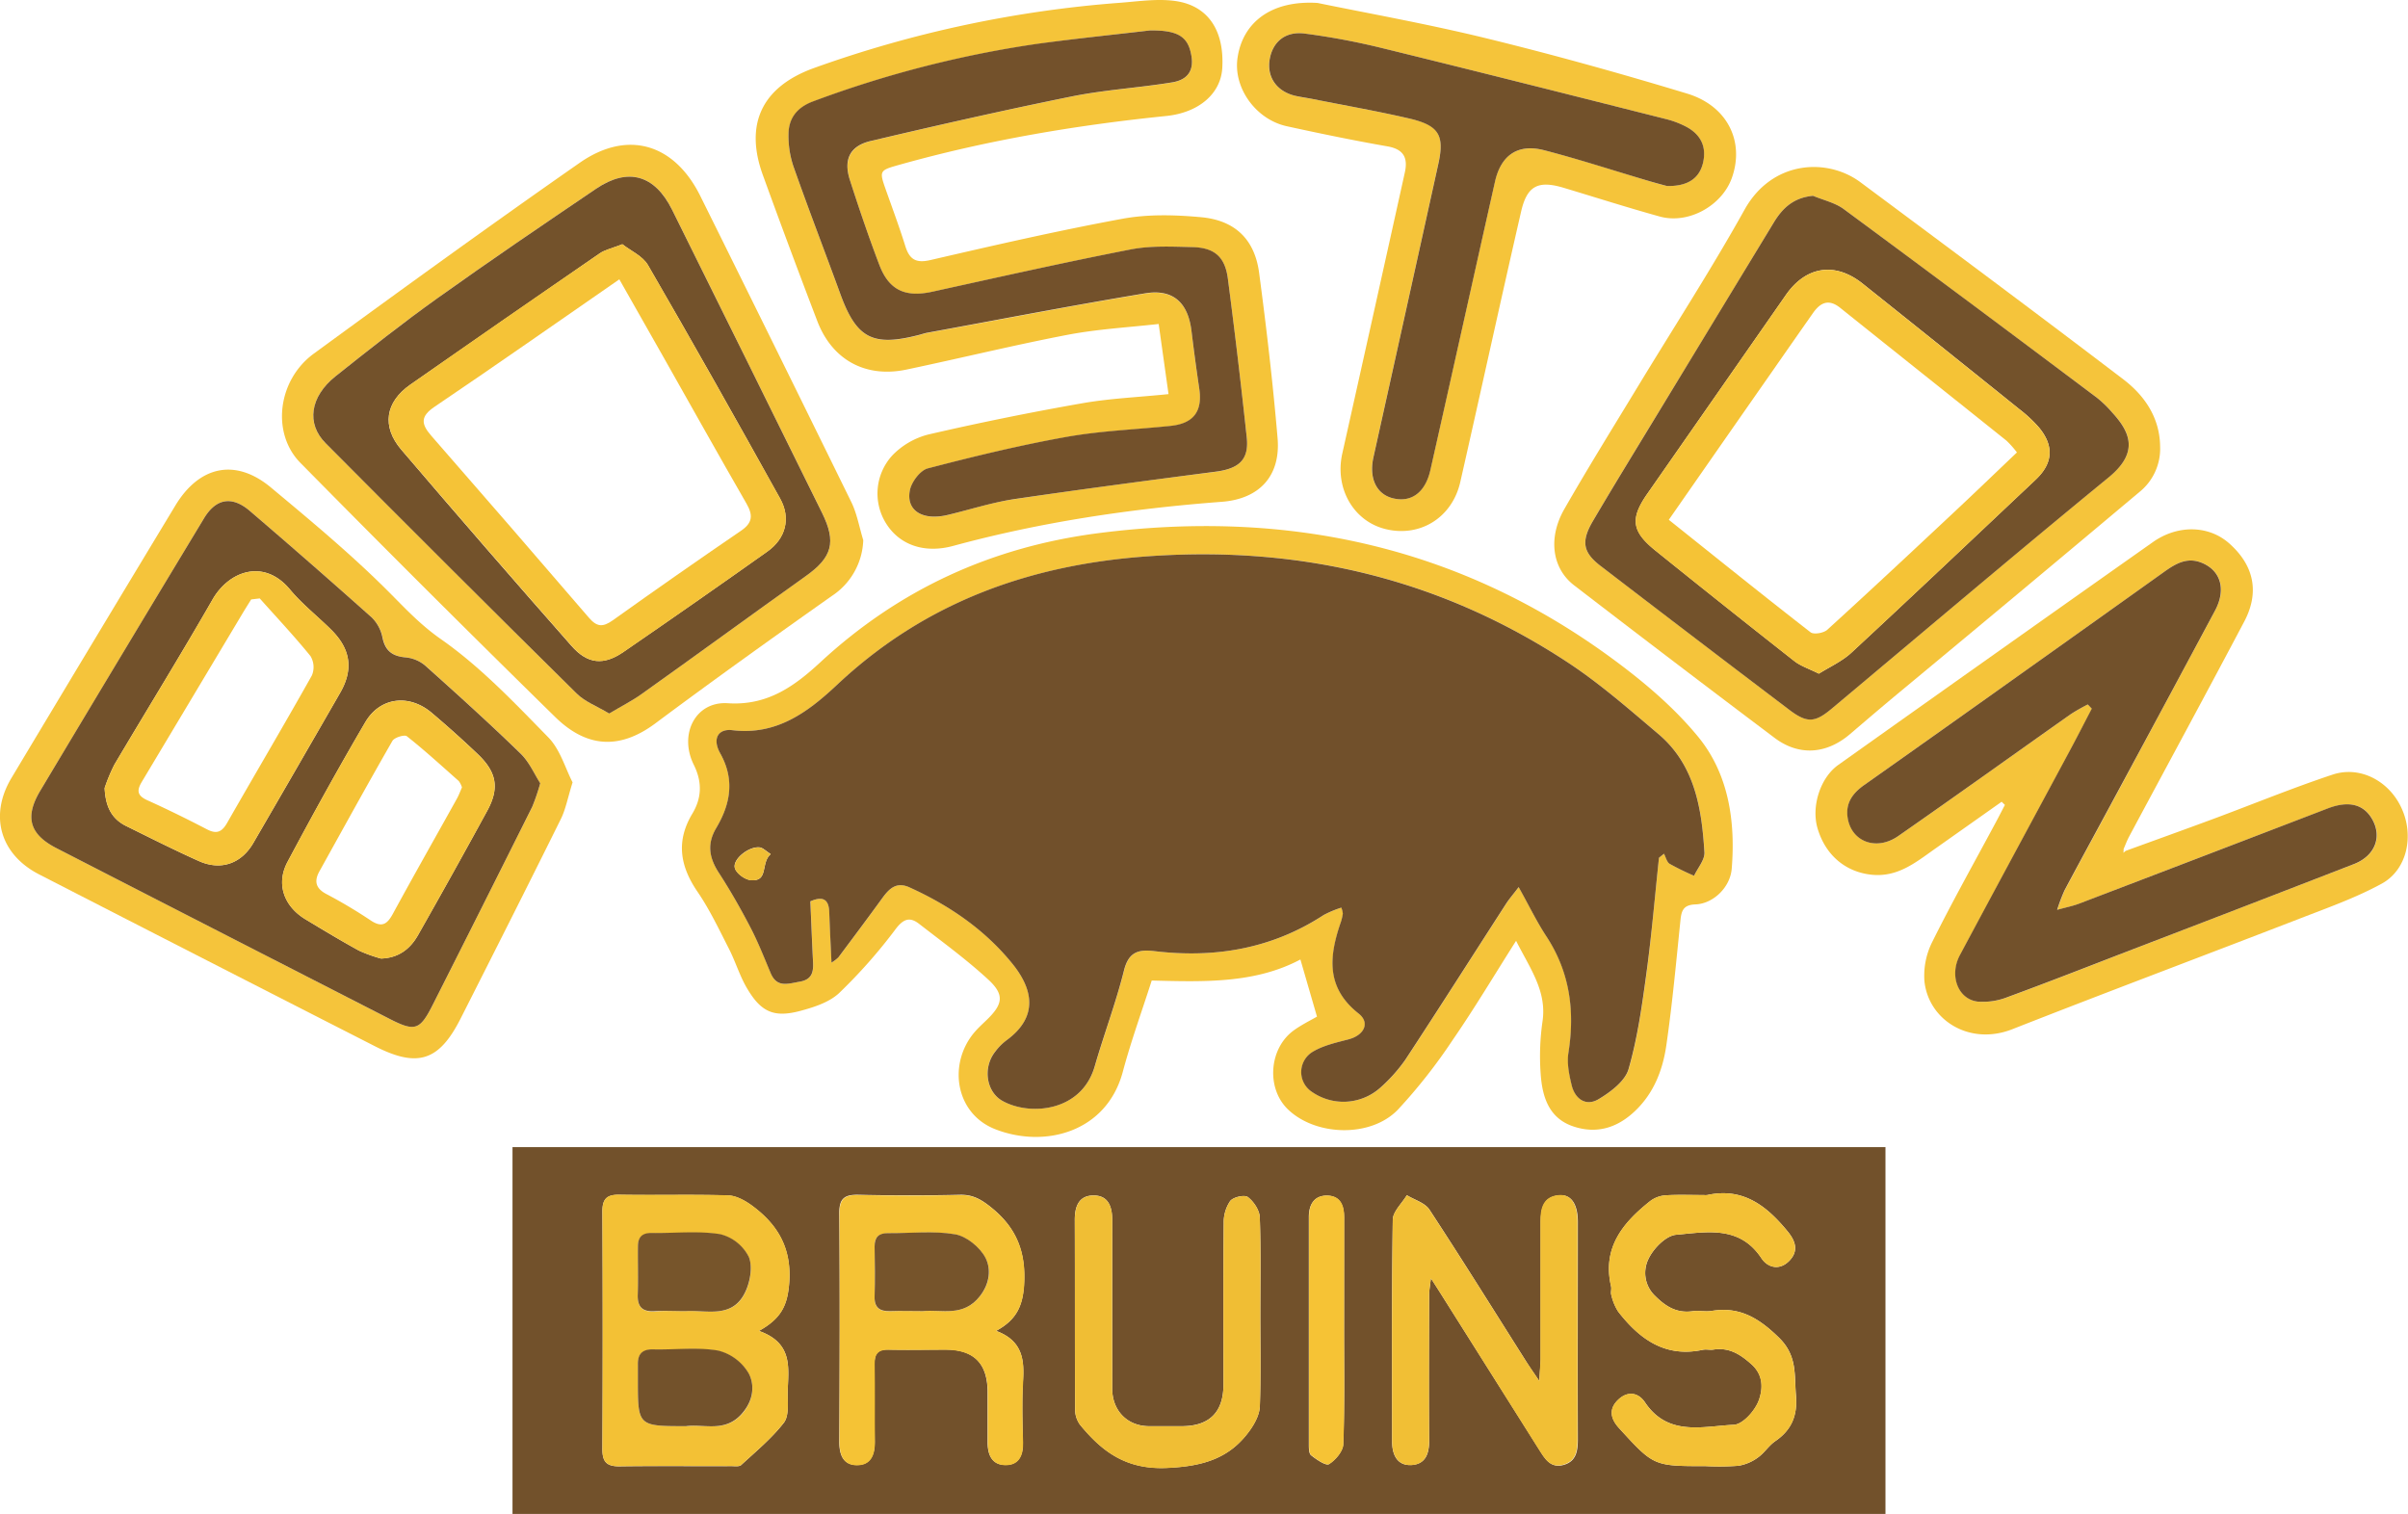 <svg xmlns="http://www.w3.org/2000/svg" viewBox="0 0 698.95 439.48"><defs><style>.cls-1{fill:#72512b;}.cls-2{fill:#f5c43a;}.cls-3{fill:#f5c439;}.cls-4{fill:#f6c53b;}.cls-5{fill:#f5c43b;}.cls-6{fill:#f3c135;}.cls-7{fill:#f1bf35;}.cls-8{fill:#f5c335;}.cls-9{fill:#f0be34;}.cls-10{fill:#f6c335;}.cls-11{fill:#71502b;}.cls-12{fill:#73512b;}.cls-13{fill:#73522b;}.cls-14{fill:#77552b;}.cls-15{fill:#76542b;}.cls-16{fill:#f5c337;}.cls-17{fill:#f5c336;}</style></defs><title>boston-bruins</title><g id="Layer_2" data-name="Layer 2"><g id="Layer_1-2" data-name="Layer 1"><g id="PzTnix"><path class="cls-1" d="M547.28,333V439.48H148.76V333Zm-327,53.34c6.39-3.54,8.15-7.29,8.73-13.14,1-10.46-3-17.55-10.81-23.27-2-1.45-4.54-2.84-6.87-2.91-10.49-.31-21,0-31.48-.19-3.6-.06-5,1.06-5,4.84q.18,34.48,0,69c0,3.66,1.19,5,4.9,5,10.83-.16,21.65,0,32.48-.07,1,0,2.33.22,2.91-.32,4.28-3.95,8.84-7.72,12.38-12.27,1.53-2,1.08-5.66,1.11-8.57C228.72,397.59,230.57,390,220.31,386.36Zm226.48,14.51c-1.88-2.81-3-4.36-4-6-9.25-14.59-18.37-29.26-27.84-43.7-1.3-2-4.34-2.83-6.57-4.2-1.42,2.37-4,4.71-4.08,7.1-.32,21.47-.18,42.95-.19,64.42,0,3.79,1.43,7,5.52,6.81s5.26-3.15,5.23-7.08c-.14-14.15-.06-28.3,0-42.45,0-1.18.25-2.36.51-4.69,1.71,2.67,2.77,4.32,3.82,6Q433,399,446.83,420.91c1.61,2.55,3.25,5.38,7,4.35s4.17-4.15,4.16-7.56c-.07-21,0-41.95,0-62.92,0-5.27-1.94-8.15-5.5-7.8-4.58.45-5.26,3.94-5.27,7.67,0,13.32,0,26.63,0,40C447.11,396.16,447,397.73,446.79,400.87ZM289.13,386.34c5.85-3.17,7.68-7.12,8.09-13.16.65-9.75-2.18-16.87-9.74-22.85-2.79-2.21-5.19-3.57-8.8-3.49q-14.73.33-29.48,0c-4-.09-5.62,1-5.59,5.31.17,22.15.12,44.31,0,66.46,0,3.7,1.16,6.63,5,6.68,4.16.05,5.35-3.06,5.29-6.91-.12-7.49,0-15-.07-22.48,0-3,1-4.21,4.09-4.13,5.49.14,11,0,16.49,0,8.3,0,12.25,4,12.25,12.41,0,4.83,0,9.66,0,14.49,0,3.62,1.25,6.57,5.15,6.6s5.19-2.81,5.1-6.52c-.13-5.83-.31-11.67,0-17.48C297.35,395,297,389.26,289.13,386.34Zm205.4-39.42c-3.66,0-7.34-.15-11,.07a8.39,8.39,0,0,0-4.45,1.6c-8,6.32-14.06,13.6-11.44,24.85.18.79-.17,1.72.07,2.48a15.17,15.17,0,0,0,2,4.84c6.21,8,13.66,13.42,24.58,11.07,1-.21,2,.1,3-.05,4.5-.69,7.64,1.2,11,4.17,3.73,3.26,3.36,7.34,2.27,10.44s-4.65,7.08-7.29,7.21c-9,.43-19.12,3.47-25.8-6.52-1.9-2.83-5-3.38-7.77-.75s-2.27,5.49.28,8.27c10.06,11,10,11,25.13,11a76.64,76.64,0,0,0,9.48-.1,13.21,13.21,0,0,0,5.64-2.38c1.88-1.32,3.18-3.48,5.08-4.78,4.74-3.24,6.45-7.46,6-13.18-.52-6,.43-11.58-4.91-16.81-5.82-5.7-11.43-9.14-19.59-7.8-1.78.29-3.69-.16-5.48.08-4.57.63-7.72-1.26-10.92-4.45a9.18,9.18,0,0,1-2-10.55c1.39-3.1,5.12-6.93,8.11-7.19,8.78-.77,18.39-2.81,24.75,6.8,1.86,2.82,5.35,3.68,8.19.67,2.69-2.86,1.67-5.7-.58-8.45-6.05-7.38-12.93-12.83-23.33-10.55A4.89,4.89,0,0,1,494.53,346.91Zm-128.71,34.9c0-9.49.2-19-.16-28.46-.08-2.06-1.75-4.57-3.46-5.87-1-.73-4.23,0-5.13,1.15A11,11,0,0,0,355.2,355c-.15,15.64-.08,31.29-.08,46.94,0,8-4.08,12.06-12.1,12.06-3.16,0-6.33,0-9.49,0-6.3,0-10.69-4.49-10.7-10.89q0-24.47,0-48.93c0-4-1.18-7.28-5.65-7.15-4.13.12-5.22,3.33-5.21,7.1.05,18.31,0,36.62.08,54.93a7.63,7.63,0,0,0,1.42,4.5c6.46,7.88,13.41,13.05,25.12,12.56,10.38-.44,18.34-2.62,24.26-11,1.42-2,2.75-4.55,2.83-6.89C366,399.47,365.83,390.64,365.82,381.81Zm24.31,4q0-16.22,0-32.44c0-3.37-1.11-6.22-4.84-6.31s-5.4,2.5-5.39,6.26c0,22,0,43.92,0,65.88,0,1.13,0,2.75.68,3.27,1.55,1.21,4.28,3.1,5.17,2.54,1.9-1.2,4.06-3.73,4.13-5.78C390.33,408.11,390.12,397,390.13,385.81Z"/><path class="cls-2" d="M440.06,273.11c-6.44,10.14-12.1,19.65-18.37,28.74a158.53,158.53,0,0,1-15.95,20.29c-7.89,8.17-23.83,7.69-31.91-.11-6.32-6.09-5.52-17.67,1.69-22.91,2.25-1.63,4.78-2.87,6.75-4l-4.81-16.59c-13.16,7-27.94,6.5-43.16,6.11-2.84,8.88-6,17.55-8.38,26.44-4.69,17.65-22.74,22.35-37.09,16.7-11.64-4.58-13.75-19.12-5.88-28.24,1.09-1.26,2.34-2.38,3.53-3.54,4.61-4.48,5.14-7.24.41-11.61-6.31-5.83-13.3-10.92-20.1-16.2-2.67-2.07-4.51-1.53-6.82,1.51a152.33,152.33,0,0,1-16.37,18.54c-2.83,2.68-7.19,4.1-11.11,5.16-7.85,2.13-11.63.43-15.78-6.72-2.06-3.55-3.25-7.6-5.13-11.27-2.86-5.59-5.57-11.34-9.1-16.51-5.09-7.45-6.33-14.68-1.52-22.7,2.71-4.51,2.93-9.12.43-14.17-4.43-8.92.51-18.51,9.86-17.89,11.5.76,19.36-4.95,26.85-11.88,22.9-21.19,49.72-33.48,80.7-37.49,54.38-7,104.4,3.6,148.94,36.24,9.17,6.72,18.15,14.28,25.27,23,8.75,10.77,10.76,24.41,9.64,38.18-.44,5.43-5.4,10.16-10.53,10.35-3.48.13-4.06,1.77-4.35,4.6-1.24,12.05-2.34,24.13-4.07,36.11-1,7.08-3.49,13.79-8.89,19.05-5.24,5.1-11.34,7-18.22,4.66-7.24-2.48-9-8.92-9.42-15.59a70.71,70.71,0,0,1,.57-14.92C449,287.72,444.18,281.25,440.06,273.11ZM481.54,249l1.47-1.17c.54,1,.82,2.43,1.66,2.94a75.26,75.26,0,0,0,7.08,3.46c1.06-2.28,3.14-4.61,3-6.82-.79-12.78-2.79-25.37-13.33-34.3-8.48-7.19-16.92-14.59-26.17-20.7-36.65-24.2-77-33.93-120.88-31-34.79,2.3-65.54,13.14-91.26,37.27-8.42,7.9-17.54,14.85-30.48,13.29-4.27-.52-5.87,2.6-3.57,6.69,4.29,7.62,3,14.73-1.14,21.7-2.75,4.62-2.07,8.66.75,13,3.34,5.14,6.38,10.5,9.21,15.94,2.22,4.26,4,8.76,5.84,13.2s5.05,3,8.4,2.48c3.57-.6,4.05-2.76,3.9-5.7-.31-5.91-.53-11.81-.79-17.63,3.65-1.6,5.36-.59,5.49,3.11.17,4.73.41,9.45.65,14.68a11.49,11.49,0,0,0,2-1.52c4.28-5.72,8.56-11.44,12.76-17.22,2-2.77,4.11-4.82,7.89-3.1,11.53,5.23,21.83,12.25,29.82,22.11,5.43,6.7,8.3,15.1-1.82,22.39a16.45,16.45,0,0,0-3.17,3.17c-3.67,4.65-2.61,11.7,2.12,14.31,8,4.4,23,3.2,26.86-10.16,2.67-9.25,6.11-18.3,8.44-27.64,1.33-5.34,4.07-6.25,8.82-5.68,17.56,2.11,34.12-.66,49.18-10.49a30,30,0,0,1,5.11-2.13,7.19,7.19,0,0,1,.43,1.73,14.31,14.31,0,0,1-.56,2.41c-3.41,9.85-4.48,19,5.14,26.6,3.41,2.69,1.61,6.3-2.91,7.49-3.49.92-7.18,1.72-10.24,3.51a6.87,6.87,0,0,0-.86,11.41,16.05,16.05,0,0,0,20.25-.83,46.52,46.52,0,0,0,7.31-8.15c9.86-15,19.49-30.17,29.23-45.26.92-1.43,2-2.72,3.68-4.87,3,5.36,5.19,10,8,14.23,6.88,10.46,8.36,21.76,6.44,33.9-.47,3,.21,6.3.93,9.33,1,4.12,4.18,6.29,7.86,4.08,3.47-2.09,7.66-5.23,8.67-8.73,2.6-9,3.91-18.44,5.18-27.78C479.41,271.44,480.35,260.22,481.54,249Z"/><path class="cls-3" d="M339.18,114.41l-2.86-20.36c-9,1-17.91,1.5-26.59,3.17-15.6,3-31,6.78-46.6,10.06-11.88,2.5-21.57-2.77-25.9-14.08q-8.09-21.13-15.81-42.41c-5.4-14.92-.11-25.6,14.73-31a337.44,337.44,0,0,1,89.18-19C330.63.37,336.06-.44,341.23.3c9.52,1.38,14.18,8.66,13.55,19.46-.44,7.47-6.85,12.95-16.27,13.91-26.1,2.66-51.9,7-77.19,14.09-6.19,1.74-6.18,1.7-4.09,7.63,1.88,5.31,3.85,10.59,5.53,16,1.21,3.85,3,5.1,7.31,4.1,18.54-4.29,37.1-8.55,55.81-12,7.38-1.35,15.22-1.13,22.75-.44,9.88.91,15.55,6.46,16.84,16.11,2.13,16,4,32,5.36,48,.94,10.92-5.18,17.68-16.22,18.51-26.35,2-52.36,5.85-77.9,12.79-8.52,2.32-15.61-.35-19.46-6.43A16.36,16.36,0,0,1,259,132.21a22.08,22.08,0,0,1,10.47-6.08q22.23-5.14,44.73-9.08C322.22,115.65,330.37,115.31,339.18,114.41ZM333.72,8.84c-9.15,1.09-20.89,2.28-32.58,3.93a315.73,315.73,0,0,0-65.08,16.7c-4.7,1.73-7.15,4.9-7.18,9.66a27.76,27.76,0,0,0,1.44,9.25c4.38,12.38,9.1,24.64,13.6,37,4.7,12.88,9.39,15.38,22.83,11.91.81-.21,1.6-.49,2.41-.64,21.06-3.85,42.09-7.92,63.2-11.43,8.17-1.36,12.5,2.72,13.49,10.89q1,8.41,2.26,16.79c1,6.57-1.65,10.09-8.33,10.79-10.08,1.05-20.29,1.42-30.24,3.2C296,129.3,282.61,132.55,269.3,136c-2.19.57-4.69,3.89-5.18,6.32-1.21,6,3.81,9,11.17,7.15,6.29-1.57,12.51-3.57,18.89-4.52,19.54-2.92,39.13-5.5,58.71-8,6.8-.89,9.65-3.53,9-9.95q-2.49-23.06-5.47-46.06c-.83-6.35-3.87-9-10.32-9.18-6-.14-12.12-.45-17.92.68-19.23,3.75-38.36,8.05-57.51,12.26-7.83,1.72-12.58-.35-15.41-7.76-3.09-8.07-5.86-16.27-8.51-24.5-1.95-6-.08-10,6-11.48,19.39-4.57,38.82-9,58.34-12.93,9.58-1.94,19.44-2.5,29.1-4.08,4.86-.79,6.48-3.74,5.54-8.25C344.69,10.71,342,8.73,333.72,8.84Z"/><path class="cls-2" d="M617,247c8.54-3.11,17.09-6.18,25.61-9.34,11.49-4.27,22.84-8.94,34.46-12.8,8-2.65,16.43,1.89,20,9.73,3.7,8,1.66,17.88-5.77,21.94s-15.7,7-23.71,10.1c-27.82,10.77-55.76,21.24-83.52,32.15-12.37,4.86-24.28-2.61-25.48-13.93a21.81,21.81,0,0,1,2.24-11.36c5.75-11.58,12.1-22.88,18.21-34.28,1-1.84,1.94-3.7,2.91-5.55l-.95-.92q-9.77,6.9-19.54,13.8c-5.55,3.93-10.81,8.24-18.42,7.36-7.35-.84-13.19-5.62-15.49-13.5-1.82-6.24.75-14.57,6-18.33q45.62-32.43,91.35-64.7c7.27-5.13,16.2-4.85,22.07.3,7.25,6.36,9,14.23,4.4,22.85-11,20.82-22.24,41.54-33.36,62.31-.62,1.16-1.08,2.41-1.61,3.63,0,.37,0,.73-.07,1.1ZM606,204.5l1.22,1.22c-2.13,4.08-4.22,8.18-6.4,12.24-10.62,19.77-21.3,39.52-31.88,59.31-3.14,5.87-.59,12.79,5.13,13.49a19.49,19.49,0,0,0,8.7-1.3c12.17-4.47,24.23-9.21,36.33-13.87q32.11-12.36,64.21-24.75c6.18-2.39,8.3-8,5.18-13.23-2.5-4.18-6.77-5.22-12.78-2.92q-36.1,13.79-72.17,27.64c-1.73.66-3.58,1-6.37,1.79a54.27,54.27,0,0,1,2.14-5.65c4.77-8.95,9.63-17.85,14.44-26.78Q628.4,204.43,643,177.18c3.24-6.06,1.65-11.51-3.78-13.77-4.35-1.81-7.7.18-11,2.57q-21.33,15.22-42.68,30.4-22.17,15.76-44.37,31.47c-3.21,2.27-5.38,5-4.89,9.15.86,7.21,8.25,10.21,14.75,5.68,16.79-11.7,33.41-23.63,50.13-35.42A55.49,55.49,0,0,1,606,204.5Z"/><path class="cls-2" d="M382.46.86c13.87,2.87,31.49,6,48.84,10.23,19.6,4.79,39.07,10.22,58.38,16.07,11.81,3.58,16.76,14,13,24.52-2.9,8.09-12.64,13.47-20.9,11.18-9.4-2.6-18.7-5.58-28-8.37-7.37-2.19-10.57-.53-12.28,7-6,26.13-11.7,52.31-17.64,78.44-2.37,10.42-11.8,16.17-21.84,13.62-9.27-2.36-14.63-11.92-12.41-21.87q9.1-40.69,18.11-81.4c1-4.29-.11-6.93-5-7.79-9.78-1.71-19.51-3.72-29.2-5.84-9.13-2-15.67-11.34-14.29-20C360.74,6.64,368.84,0,382.46.86ZM483.87,54c6.14.09,9.42-2.33,10.44-6.75,1.08-4.7-.69-8.19-4.81-10.42a26.38,26.38,0,0,0-6.05-2.29c-27.71-7-55.4-14-83.16-20.79a204,204,0,0,0-21.55-4c-5.71-.76-9.47,2.44-10.27,7.79-.73,4.94,2.08,8.92,7.32,10.24,1.77.45,3.6.68,5.39,1,9.44,1.88,18.94,3.54,28.31,5.73,8.21,1.92,9.82,4.82,8,13q-9.38,42.62-18.85,85.22c-1.35,6.08.84,10.76,5.71,11.93,5.28,1.27,9.35-1.68,10.82-8.2,6.29-27.9,12.48-55.82,18.75-83.72,1.72-7.65,6.6-11.07,14.3-9.12,10.3,2.61,20.43,5.95,30.63,9C480.94,53.26,483,53.79,483.87,54Z"/><path class="cls-4" d="M250.57,156.8A20.16,20.16,0,0,1,241.45,173c-17.2,12.15-34.35,24.4-51.24,37-11.18,8.32-20.7,6.33-29.06-1.86q-37.29-36.56-73.94-73.76c-8.49-8.59-6.66-24,3.84-31.7,25.57-18.69,51.22-37.29,77.2-55.41,13.87-9.67,27.43-5.62,35,9.58q22,44.35,43.82,88.83C248.75,149.08,249.42,153.06,250.57,156.8Zm-73.75,50.33c3.56-2.12,6.61-3.66,9.36-5.62,16-11.4,31.85-22.95,47.82-34.36,7.55-5.4,8.81-9.78,4.64-18.23q-21.74-44.07-43.58-88.09c-5-10.09-12.77-12.31-22-6.06-15.43,10.44-30.84,20.91-46,31.73-10.15,7.24-20,15-29.7,22.76C90,115.15,88.86,123,94.51,128.66q36.3,36.46,72.86,72.66C169.83,203.74,173.37,205.05,176.83,207.13Z"/><path class="cls-5" d="M627,129.62a16.13,16.13,0,0,1-6,13.2q-35.09,29.47-70.36,58.72c-4.59,3.82-9.13,7.7-13.67,11.58-6.81,5.81-14.78,6.41-21.86,1.09q-29.23-22-58.2-44.29c-6.41-4.93-7.64-13.77-2.84-22.15,6.92-12.09,14.28-23.92,21.5-35.83,10.31-17,21.16-33.75,30.84-51.13,8-14.3,24-15.06,33.61-7.9,25.54,19,51.1,38,76.39,57.28C622.5,114.86,626.91,121.26,627,129.62ZM526.26,56.84c-5.67.53-8.88,3.57-11.45,7.82q-16.65,27.54-33.4,55c-6.38,10.52-12.83,21-19.07,31.61-3.48,5.92-2.87,9.08,2.18,12.94q27.34,20.94,54.77,41.77c5.2,3.94,7.48,3.82,12.36-.26,26.79-22.42,53.4-45.05,80.43-67.17,8.82-7.21,6.31-13.08,1-18.83a32.87,32.87,0,0,0-4.29-4.18q-36.74-27.51-73.61-54.85C532.64,58.84,529.25,58.1,526.26,56.84Z"/><path class="cls-5" d="M166.2,227.11c-1.43,4.54-2,7.85-3.46,10.75-9.55,19.29-19.27,38.51-29,57.73-6.27,12.42-12.46,14.47-24.92,8.12q-48.75-24.86-97.43-49.86C0,248-3.2,236.7,3.36,225.78Q27,186.31,50.81,146.9c7-11.71,17.58-14,27.93-5.3,12,10,24,20,35,31.12,4.58,4.64,8.7,8.94,14.24,12.82,11.46,8,21.35,18.46,31.21,28.55C162.62,217.62,164.1,223.07,166.2,227.11Zm-9.39.25c-1.72-2.66-3.23-6.24-5.79-8.74-9-8.69-18.21-17.06-27.51-25.38a10.29,10.29,0,0,0-5.62-2.4c-3.9-.33-6-1.86-6.84-5.85a11.17,11.17,0,0,0-3.19-5.79q-17.5-15.62-35.33-30.88c-5.2-4.46-9.83-3.64-13.31,2.13Q35.38,190,11.66,229.59c-4.58,7.66-3,12.65,4.84,16.68q48.17,24.72,96.36,49.4c7.62,3.9,9,3.47,12.78-4q14.49-28.71,28.87-57.48A60.13,60.13,0,0,0,156.81,227.36Z"/><path class="cls-6" d="M220.31,386.36c10.26,3.66,8.41,11.23,8.33,18.05,0,2.91.42,6.6-1.11,8.57-3.54,4.56-8.1,8.33-12.38,12.27-.58.53-1.92.32-2.91.32-10.83,0-21.66-.09-32.48.07-3.71.05-4.92-1.33-4.9-5q.17-34.48,0-69c0-3.79,1.42-4.9,5-4.84,10.49.16,21-.12,31.48.19,2.33.07,4.89,1.46,6.87,2.91,7.81,5.72,11.85,12.81,10.81,23.27C228.46,379.07,226.7,382.82,220.31,386.36ZM199,380.61c5.93-.39,13.32,2.23,17.11-5,1.59-3,2.46-7.69,1.26-10.63a12.66,12.66,0,0,0-8.35-6.62c-6.5-1-13.26-.24-19.91-.34-2.81,0-3.94,1.3-3.94,3.91,0,4.66.11,9.32-.05,14-.13,3.74,1.54,5,5.14,4.78C193,380.44,195.87,380.61,199,380.61Zm.17,33.44c5.21-.8,11.76,2.16,16.72-4.21,2.95-3.78,3.09-8,1.48-11a14.21,14.21,0,0,0-8.89-6.67c-6.12-1.06-12.56-.19-18.87-.35-3.3-.09-4.51,1.41-4.44,4.46,0,1.49,0,3,0,4.48C185.14,414,185.14,414,199.15,414Z"/><path class="cls-7" d="M446.79,400.87c.17-3.14.32-4.71.32-6.28,0-13.32,0-26.63,0-40,0-3.73.69-7.22,5.27-7.67,3.56-.35,5.5,2.53,5.5,7.8,0,21,0,41.95,0,62.92,0,3.41-.37,6.51-4.16,7.56s-5.34-1.8-7-4.35Q433,399,419.16,377.09c-1-1.66-2.11-3.3-3.82-6-.26,2.33-.51,3.51-.51,4.69,0,14.15-.1,28.3,0,42.45,0,3.93-1.29,6.93-5.23,7.08s-5.52-3-5.52-6.81c0-21.47-.13-43,.19-64.42,0-2.39,2.66-4.74,4.08-7.1,2.23,1.37,5.27,2.22,6.57,4.2,9.47,14.44,18.6,29.11,27.84,43.7C443.82,396.52,444.91,398.07,446.79,400.87Z"/><path class="cls-8" d="M289.13,386.34c7.89,2.92,8.22,8.64,7.84,15-.35,5.81-.17,11.66,0,17.48.08,3.71-1.19,6.55-5.1,6.52s-5.19-3-5.15-6.6c0-4.83,0-9.66,0-14.49,0-8.41-4-12.41-12.25-12.41-5.5,0-11,.1-16.49,0-3-.08-4.14,1.14-4.09,4.13.12,7.49,0,15,.07,22.48.06,3.85-1.13,7-5.29,6.91-3.84,0-5-3-5-6.68.09-22.15.13-44.31,0-66.46,0-4.29,1.57-5.4,5.59-5.31q14.73.34,29.48,0c3.62-.08,6,1.28,8.8,3.49,7.57,6,10.4,13.1,9.74,22.85C296.81,379.22,295,383.16,289.13,386.34Zm-21.25-5.73c5.42-.55,11.73,1.84,16.55-4.31,3-3.76,3.26-7.95,1.64-11.09s-5.51-6.29-8.85-6.87c-6.31-1.08-12.94-.27-19.44-.33-2.73,0-4,1.15-3.92,3.89.07,4.83.12,9.66,0,14.49-.1,3.35,1.5,4.39,4.59,4.25S264.44,380.6,267.88,380.6Z"/><path class="cls-6" d="M494.53,346.91a4.83,4.83,0,0,0,1,0c10.4-2.28,17.28,3.17,23.33,10.55,2.25,2.75,3.27,5.59.58,8.45-2.84,3-6.33,2.15-8.19-.67-6.36-9.61-16-7.57-24.75-6.8-3,.26-6.72,4.09-8.11,7.19a9.18,9.18,0,0,0,2,10.55c3.2,3.19,6.36,5.08,10.92,4.45,1.8-.25,3.7.21,5.48-.08,8.16-1.35,13.78,2.1,19.59,7.8,5.34,5.23,4.39,10.83,4.91,16.81.5,5.72-1.22,9.94-6,13.18-1.89,1.3-3.19,3.46-5.08,4.78a13.21,13.21,0,0,1-5.64,2.38,76.64,76.64,0,0,1-9.48.1c-15.1,0-15.07,0-25.13-11-2.55-2.78-3.11-5.54-.28-8.27s5.87-2.09,7.77.75c6.68,10,16.79,6.94,25.8,6.52,2.65-.13,6.25-4.21,7.29-7.21s1.45-7.18-2.27-10.44c-3.39-3-6.53-4.86-11-4.17-1,.15-2-.15-3,.05-10.92,2.35-18.37-3.08-24.58-11.07a15.17,15.17,0,0,1-2-4.84c-.24-.76.12-1.69-.07-2.48-2.62-11.25,3.45-18.54,11.44-24.85a8.39,8.39,0,0,1,4.45-1.6C487.19,346.76,490.86,346.91,494.53,346.91Z"/><path class="cls-9" d="M365.82,381.81c0,8.82.2,17.65-.13,26.46-.09,2.34-1.42,4.9-2.83,6.89-5.92,8.34-13.88,10.53-24.26,11-11.71.49-18.66-4.68-25.12-12.56a7.63,7.63,0,0,1-1.42-4.5c-.09-18.31,0-36.62-.08-54.93,0-3.77,1.08-7,5.21-7.1,4.47-.13,5.66,3.18,5.65,7.15q-.05,24.47,0,48.93c0,6.39,4.4,10.85,10.7,10.89,3.16,0,6.32,0,9.49,0,8,0,12.1-4.07,12.1-12.06,0-15.65-.07-31.29.08-46.94a11,11,0,0,1,1.87-6.38c.9-1.14,4.17-1.88,5.13-1.15,1.71,1.29,3.38,3.81,3.46,5.87C366,362.83,365.82,372.33,365.82,381.81Z"/><path class="cls-10" d="M390.13,385.81c0,11.15.2,22.3-.19,33.43-.07,2.05-2.23,4.58-4.13,5.78-.89.56-3.62-1.33-5.17-2.54-.68-.53-.68-2.15-.68-3.27,0-22,0-43.92,0-65.88,0-3.76,1.52-6.36,5.39-6.26s4.84,2.93,4.84,6.31Q390.12,369.59,390.13,385.81Z"/><path class="cls-11" d="M481.54,249c-1.19,11.19-2.13,22.4-3.65,33.55-1.27,9.34-2.58,18.77-5.18,27.78-1,3.5-5.19,6.64-8.67,8.73-3.67,2.21-6.88,0-7.86-4.08-.72-3-1.41-6.33-.93-9.33,1.92-12.14.44-23.44-6.44-33.9-2.79-4.25-5-8.87-8-14.23-1.63,2.15-2.76,3.44-3.68,4.87-9.74,15.09-19.37,30.25-29.23,45.26a46.52,46.52,0,0,1-7.31,8.15,16.05,16.05,0,0,1-20.25.83,6.87,6.87,0,0,1,.86-11.41c3.06-1.79,6.75-2.59,10.24-3.51,4.52-1.19,6.32-4.81,2.91-7.49-9.62-7.58-8.55-16.75-5.14-26.6a14.31,14.31,0,0,0,.56-2.41,7.19,7.19,0,0,0-.43-1.73,30,30,0,0,0-5.11,2.13c-15.06,9.83-31.62,12.6-49.18,10.49-4.75-.57-7.49.33-8.82,5.68-2.33,9.33-5.77,18.38-8.44,27.64C314,322.79,298.92,324,291,319.59c-4.73-2.61-5.8-9.67-2.12-14.31A16.45,16.45,0,0,1,292,302.1c10.12-7.29,7.26-15.69,1.82-22.39-8-9.86-18.28-16.88-29.82-22.11-3.78-1.72-5.88.33-7.89,3.1-4.2,5.78-8.48,11.5-12.76,17.22a11.49,11.49,0,0,1-2,1.52c-.24-5.23-.49-10-.65-14.68-.13-3.7-1.83-4.71-5.49-3.11.26,5.82.48,11.73.79,17.63.15,2.94-.34,5.1-3.9,5.7-3.34.56-6.57,1.87-8.4-2.48s-3.62-8.94-5.84-13.2c-2.83-5.44-5.87-10.8-9.21-15.94-2.82-4.34-3.5-8.39-.75-13,4.15-7,5.42-14.08,1.14-21.7-2.3-4.09-.71-7.21,3.57-6.69,12.94,1.56,22.06-5.39,30.48-13.29,25.72-24.14,56.48-35,91.26-37.27,43.87-2.9,84.23,6.83,120.88,31,9.25,6.11,17.68,13.51,26.17,20.7,10.53,8.93,12.54,21.52,13.33,34.3.14,2.2-1.95,4.54-3,6.82a75.26,75.26,0,0,1-7.08-3.46c-.84-.51-1.12-1.93-1.66-2.94Zm-257.85-1.09c-1.37-.86-2.24-1.82-3.2-1.93-3.14-.36-8,3.52-7.17,6.08.48,1.53,2.92,3.29,4.61,3.43C223.19,256,220.73,250.51,223.69,247.95Z"/><path class="cls-12" d="M333.72,8.84c8.26-.12,11,1.86,12,6.83.94,4.52-.68,7.46-5.54,8.25-9.67,1.58-19.52,2.14-29.1,4.08-19.52,3.95-39,8.37-58.34,12.93-6.1,1.44-8,5.45-6,11.48,2.65,8.23,5.43,16.43,8.51,24.5,2.83,7.41,7.58,9.48,15.41,7.76,19.14-4.2,38.27-8.51,57.51-12.26,5.8-1.13,11.95-.82,17.92-.68,6.45.15,9.49,2.83,10.32,9.18q3,23,5.47,46.06c.69,6.42-2.16,9.06-9,9.95-19.59,2.55-39.18,5.13-58.71,8-6.38,1-12.61,3-18.89,4.52-7.36,1.83-12.38-1.13-11.17-7.15.49-2.43,3-5.75,5.18-6.32,13.31-3.47,26.71-6.72,40.24-9.14,10-1.78,20.15-2.15,30.24-3.2,6.68-.7,9.3-4.21,8.33-10.79q-1.24-8.38-2.26-16.79c-1-8.18-5.32-12.25-13.49-10.89-21.12,3.5-42.14,7.57-63.2,11.43-.82.15-1.61.44-2.41.64-13.44,3.47-18.13,1-22.83-11.91-4.5-12.34-9.23-24.6-13.6-37a27.76,27.76,0,0,1-1.44-9.25c0-4.76,2.48-7.93,7.18-9.66a315.73,315.73,0,0,1,65.08-16.7C312.83,11.12,324.57,9.93,333.72,8.84Z"/><path class="cls-1" d="M606,204.5a55.49,55.49,0,0,0-4.87,2.77C584.42,219.06,567.79,231,551,242.69c-6.51,4.53-13.9,1.53-14.75-5.68-.49-4.12,1.68-6.88,4.89-9.15q22.22-15.69,44.37-31.47,21.36-15.18,42.68-30.4c3.35-2.39,6.7-4.38,11-2.57,5.42,2.26,7,7.71,3.78,13.77q-14.59,27.27-29.28,54.49c-4.81,8.93-9.67,17.83-14.44,26.78a54.27,54.27,0,0,0-2.14,5.65c2.79-.77,4.64-1.13,6.37-1.79q36.1-13.79,72.17-27.64c6-2.3,10.28-1.25,12.78,2.92,3.12,5.22,1,10.84-5.18,13.23q-32.08,12.44-64.21,24.75c-12.1,4.66-24.16,9.4-36.33,13.87a19.49,19.49,0,0,1-8.7,1.3c-5.72-.7-8.27-7.62-5.13-13.49,10.58-19.8,21.26-39.54,31.88-59.31,2.18-4.06,4.27-8.16,6.4-12.24Z"/><path class="cls-1" d="M483.87,54c-.85-.23-2.93-.77-5-1.38-10.2-3-20.33-6.34-30.63-9-7.7-2-12.58,1.46-14.3,9.12-6.27,27.9-12.46,55.83-18.75,83.72-1.47,6.52-5.54,9.47-10.82,8.2-4.87-1.17-7.06-5.85-5.71-11.93q9.46-42.6,18.85-85.22c1.79-8.14.18-11-8-13-9.37-2.19-18.87-3.85-28.31-5.73-1.8-.36-3.62-.59-5.39-1-5.24-1.32-8-5.3-7.32-10.24.79-5.35,4.56-8.55,10.27-7.79a204,204,0,0,1,21.55,4c27.75,6.79,55.45,13.8,83.16,20.79a26.38,26.38,0,0,1,6.05,2.29c4.12,2.23,5.89,5.72,4.81,10.42C493.28,51.7,490,54.11,483.87,54Z"/><path class="cls-13" d="M176.83,207.13c-3.46-2.08-7-3.39-9.45-5.81q-36.6-36.16-72.86-72.66C88.86,123,90,115.15,97.35,109.27c9.75-7.78,19.56-15.52,29.7-22.76,15.16-10.82,30.57-21.29,46-31.73,9.25-6.26,17-4,22,6.06q21.84,44,43.58,88.09c4.17,8.45,2.91,12.84-4.64,18.23-16,11.41-31.85,23-47.82,34.36C183.44,203.47,180.38,205,176.83,207.13ZM180.64,70.9c-3,1.18-5,1.59-6.58,2.66q-27.56,19-55,38.12c-7.24,5.08-8.33,12.12-2.58,18.87q24.46,28.67,49.39,56.94c4.65,5.29,9.3,5.75,15.08,1.77q21-14.42,41.77-29.15c5.36-3.79,6.89-9.67,3.71-15.39C213.83,122,201.11,99.43,188.1,77,186.57,74.32,183.07,72.81,180.64,70.9Z"/><path class="cls-13" d="M526.26,56.84c3,1.26,6.39,2,8.93,3.87Q572.12,88,608.79,115.56a32.87,32.87,0,0,1,4.29,4.18c5.29,5.75,7.8,11.61-1,18.83-27,22.12-53.65,44.75-80.43,67.17-4.88,4.08-7.16,4.21-12.36.26q-27.44-20.81-54.77-41.77c-5-3.86-5.66-7-2.18-12.94,6.24-10.61,12.69-21.09,19.07-31.61q16.7-27.51,33.4-55C517.38,60.41,520.59,57.37,526.26,56.84Zm1.69,138.72c3.22-2,6.77-3.61,9.46-6.11,17.93-16.63,35.68-33.44,53.47-50.21,5.08-4.79,5.4-9.89.83-15.3a39.19,39.19,0,0,0-5.47-5.09q-22.75-18.3-45.57-36.51c-8-6.38-16.44-5.11-22.29,3.28l-40.23,57.72c-5,7.2-4.57,10.9,2.4,16.51q20,16.12,40.21,32C522.63,193.35,525.07,194.12,527.95,195.56Z"/><path class="cls-1" d="M156.81,227.36a60.13,60.13,0,0,1-2.31,6.81q-14.37,28.78-28.87,57.48c-3.78,7.49-5.16,7.92-12.78,4Q64.67,271,16.5,246.27c-7.86-4-9.42-9-4.84-16.68Q35.33,190,59.22,150.46c3.48-5.77,8.11-6.59,13.31-2.13q17.82,15.26,35.33,30.88A11.17,11.17,0,0,1,111,185c.8,4,2.94,5.52,6.84,5.85a10.29,10.29,0,0,1,5.62,2.4c9.3,8.32,18.56,16.69,27.51,25.38C153.59,221.12,155.09,224.7,156.81,227.36Zm-126.44,1.4c.24,5,1.75,8.79,6.2,11,7,3.45,14,7,21.12,10.18,6.36,2.87,12.34.8,15.83-5.21q12.66-21.79,25.22-43.63c3.84-6.67,3.1-12.54-2.41-18.1-4-4-8.54-7.53-12.14-11.85-7.64-9.19-17.8-5.3-22.47,2.84C52.45,190.14,42.66,206,33.18,222A50.58,50.58,0,0,0,30.37,228.77Zm80.22,49.49c5.09-.16,8.45-2.77,10.7-6.72q10.22-18,20.12-36.14c3.6-6.59,2.8-11.22-2.73-16.48q-6.5-6.18-13.38-12c-6.56-5.54-15-4.57-19.29,2.77C98.2,223,90.72,236.57,83.45,250.21c-3.39,6.36-1.07,12.86,5.23,16.67,5.12,3.1,10.25,6.18,15.49,9.06A42.32,42.32,0,0,0,110.6,278.26Z"/><path class="cls-14" d="M199,380.61c-3.1,0-5.94-.17-8.75,0-3.59.27-5.26-1-5.14-4.78.16-4.65,0-9.31.05-14,0-2.61,1.13-3.95,3.94-3.91,6.65.1,13.42-.68,19.91.34a12.66,12.66,0,0,1,8.35,6.62c1.2,2.93.33,7.58-1.26,10.63C212.29,382.84,204.91,380.21,199,380.61Z"/><path class="cls-13" d="M199.15,414c-14,0-14,0-14-13.35,0-1.49,0-3,0-4.48-.07-3,1.14-4.54,4.44-4.46,6.3.16,12.74-.71,18.87.35a14.21,14.21,0,0,1,8.89,6.67c1.61,3.08,1.47,7.27-1.48,11C210.9,416.2,204.35,413.24,199.15,414Z"/><path class="cls-15" d="M267.88,380.6c-3.44,0-6.44-.11-9.43,0s-4.68-.89-4.59-4.25c.14-4.83.09-9.66,0-14.49,0-2.74,1.18-3.92,3.92-3.89,6.5.06,13.12-.75,19.44.33,3.34.57,7.27,3.78,8.85,6.87s1.31,7.33-1.64,11.09C279.61,382.45,273.29,380.05,267.88,380.6Z"/><path class="cls-9" d="M223.69,247.95c-3,2.56-.5,8-5.76,7.58-1.69-.14-4.13-1.91-4.61-3.43-.8-2.56,4-6.44,7.17-6.08C221.45,246.13,222.32,247.09,223.69,247.95Z"/><path class="cls-16" d="M180.64,70.9c2.43,1.91,5.93,3.42,7.46,6.07,13,22.46,25.73,45.08,38.35,67.75,3.19,5.72,1.65,11.6-3.71,15.39Q202,174.83,181,189.26c-5.79,4-10.44,3.52-15.08-1.77Q141,159.17,116.5,130.54c-5.75-6.74-4.66-13.79,2.58-18.87q27.38-19.21,55-38.12C175.63,72.48,177.65,72.08,180.64,70.9Zm-.87,10.19c-18.33,12.68-35.89,25-53.65,37-4.14,2.8-3.88,5-1,8.33q23,26.34,45.76,52.83c2.4,2.81,4.1,2.86,7,.81q18.47-13.19,37.22-26c3.42-2.33,3.48-4.56,1.56-7.9-8.12-14.11-16.07-28.32-24.08-42.49Z"/><path class="cls-17" d="M527.95,195.56c-2.88-1.45-5.32-2.21-7.2-3.69q-20.21-15.88-40.21-32c-7-5.61-7.42-9.31-2.4-16.51l40.23-57.72c5.84-8.39,14.3-9.66,22.29-3.28q22.81,18.22,45.57,36.51a39.19,39.19,0,0,1,5.47,5.09c4.57,5.42,4.25,10.51-.83,15.3-17.79,16.77-35.54,33.59-53.47,50.21C534.72,191.95,531.17,193.52,527.95,195.56Zm-43.56-44.67c14.05,11.22,27.51,22.06,41.15,32.66.92.72,3.8.22,4.85-.73,12.3-11.2,24.45-22.57,36.59-33.94,6.15-5.75,12.21-11.6,18.46-17.54a27.81,27.81,0,0,0-3-3.39c-16.08-12.88-32.22-25.7-48.3-38.59-3.37-2.7-5.76-1.52-7.89,1.5Q520.12,99.61,514,108.4C504.21,122.41,494.45,136.44,484.39,150.89Z"/><path class="cls-16" d="M30.37,228.77a50.58,50.58,0,0,1,2.8-6.73c9.48-16,19.28-31.89,28.55-48.05,4.67-8.14,14.83-12,22.47-2.84,3.59,4.32,8.15,7.83,12.14,11.85,5.51,5.56,6.25,11.42,2.41,18.1q-12.58,21.84-25.22,43.63c-3.49,6-9.47,8.08-15.83,5.21-7.12-3.21-14.11-6.73-21.12-10.18C32.13,237.55,30.61,233.73,30.37,228.77Zm45-55.05-2.46.29c-.87,1.4-1.75,2.78-2.59,4.19q-14.55,24.34-29.1,48.66c-1.48,2.46-1.56,4,1.45,5.4,5.88,2.65,11.68,5.51,17.41,8.49,2.88,1.5,4.39.72,5.92-2,8.14-14.25,16.5-28.37,24.53-42.68a6.22,6.22,0,0,0-.41-5.62C85.46,184.7,80.34,179.27,75.39,173.71Z"/><path class="cls-16" d="M110.6,278.26a42.32,42.32,0,0,1-6.43-2.32c-5.24-2.88-10.37-6-15.49-9.06-6.3-3.81-8.62-10.31-5.23-16.67C90.72,236.57,98.2,223,106,209.71c4.31-7.34,12.73-8.31,19.29-2.77q6.86,5.79,13.38,12c5.53,5.26,6.33,9.89,2.73,16.48q-9.91,18.16-20.12,36.14C119,275.49,115.69,278.1,110.6,278.26Zm23.49-49.69a6.14,6.14,0,0,0-.93-1.85c-5-4.42-9.88-8.9-15.07-13-.67-.53-3.62.36-4.19,1.36-7.2,12.53-14.15,25.19-21.17,37.83-1.56,2.81-1.17,4.91,1.89,6.56a143.92,143.92,0,0,1,12.86,7.64c3.24,2.21,4.83,1.34,6.55-1.83,6.11-11.23,12.43-22.35,18.64-33.52C133.23,230.73,133.62,229.64,134.09,228.57Z"/></g></g></g></svg>